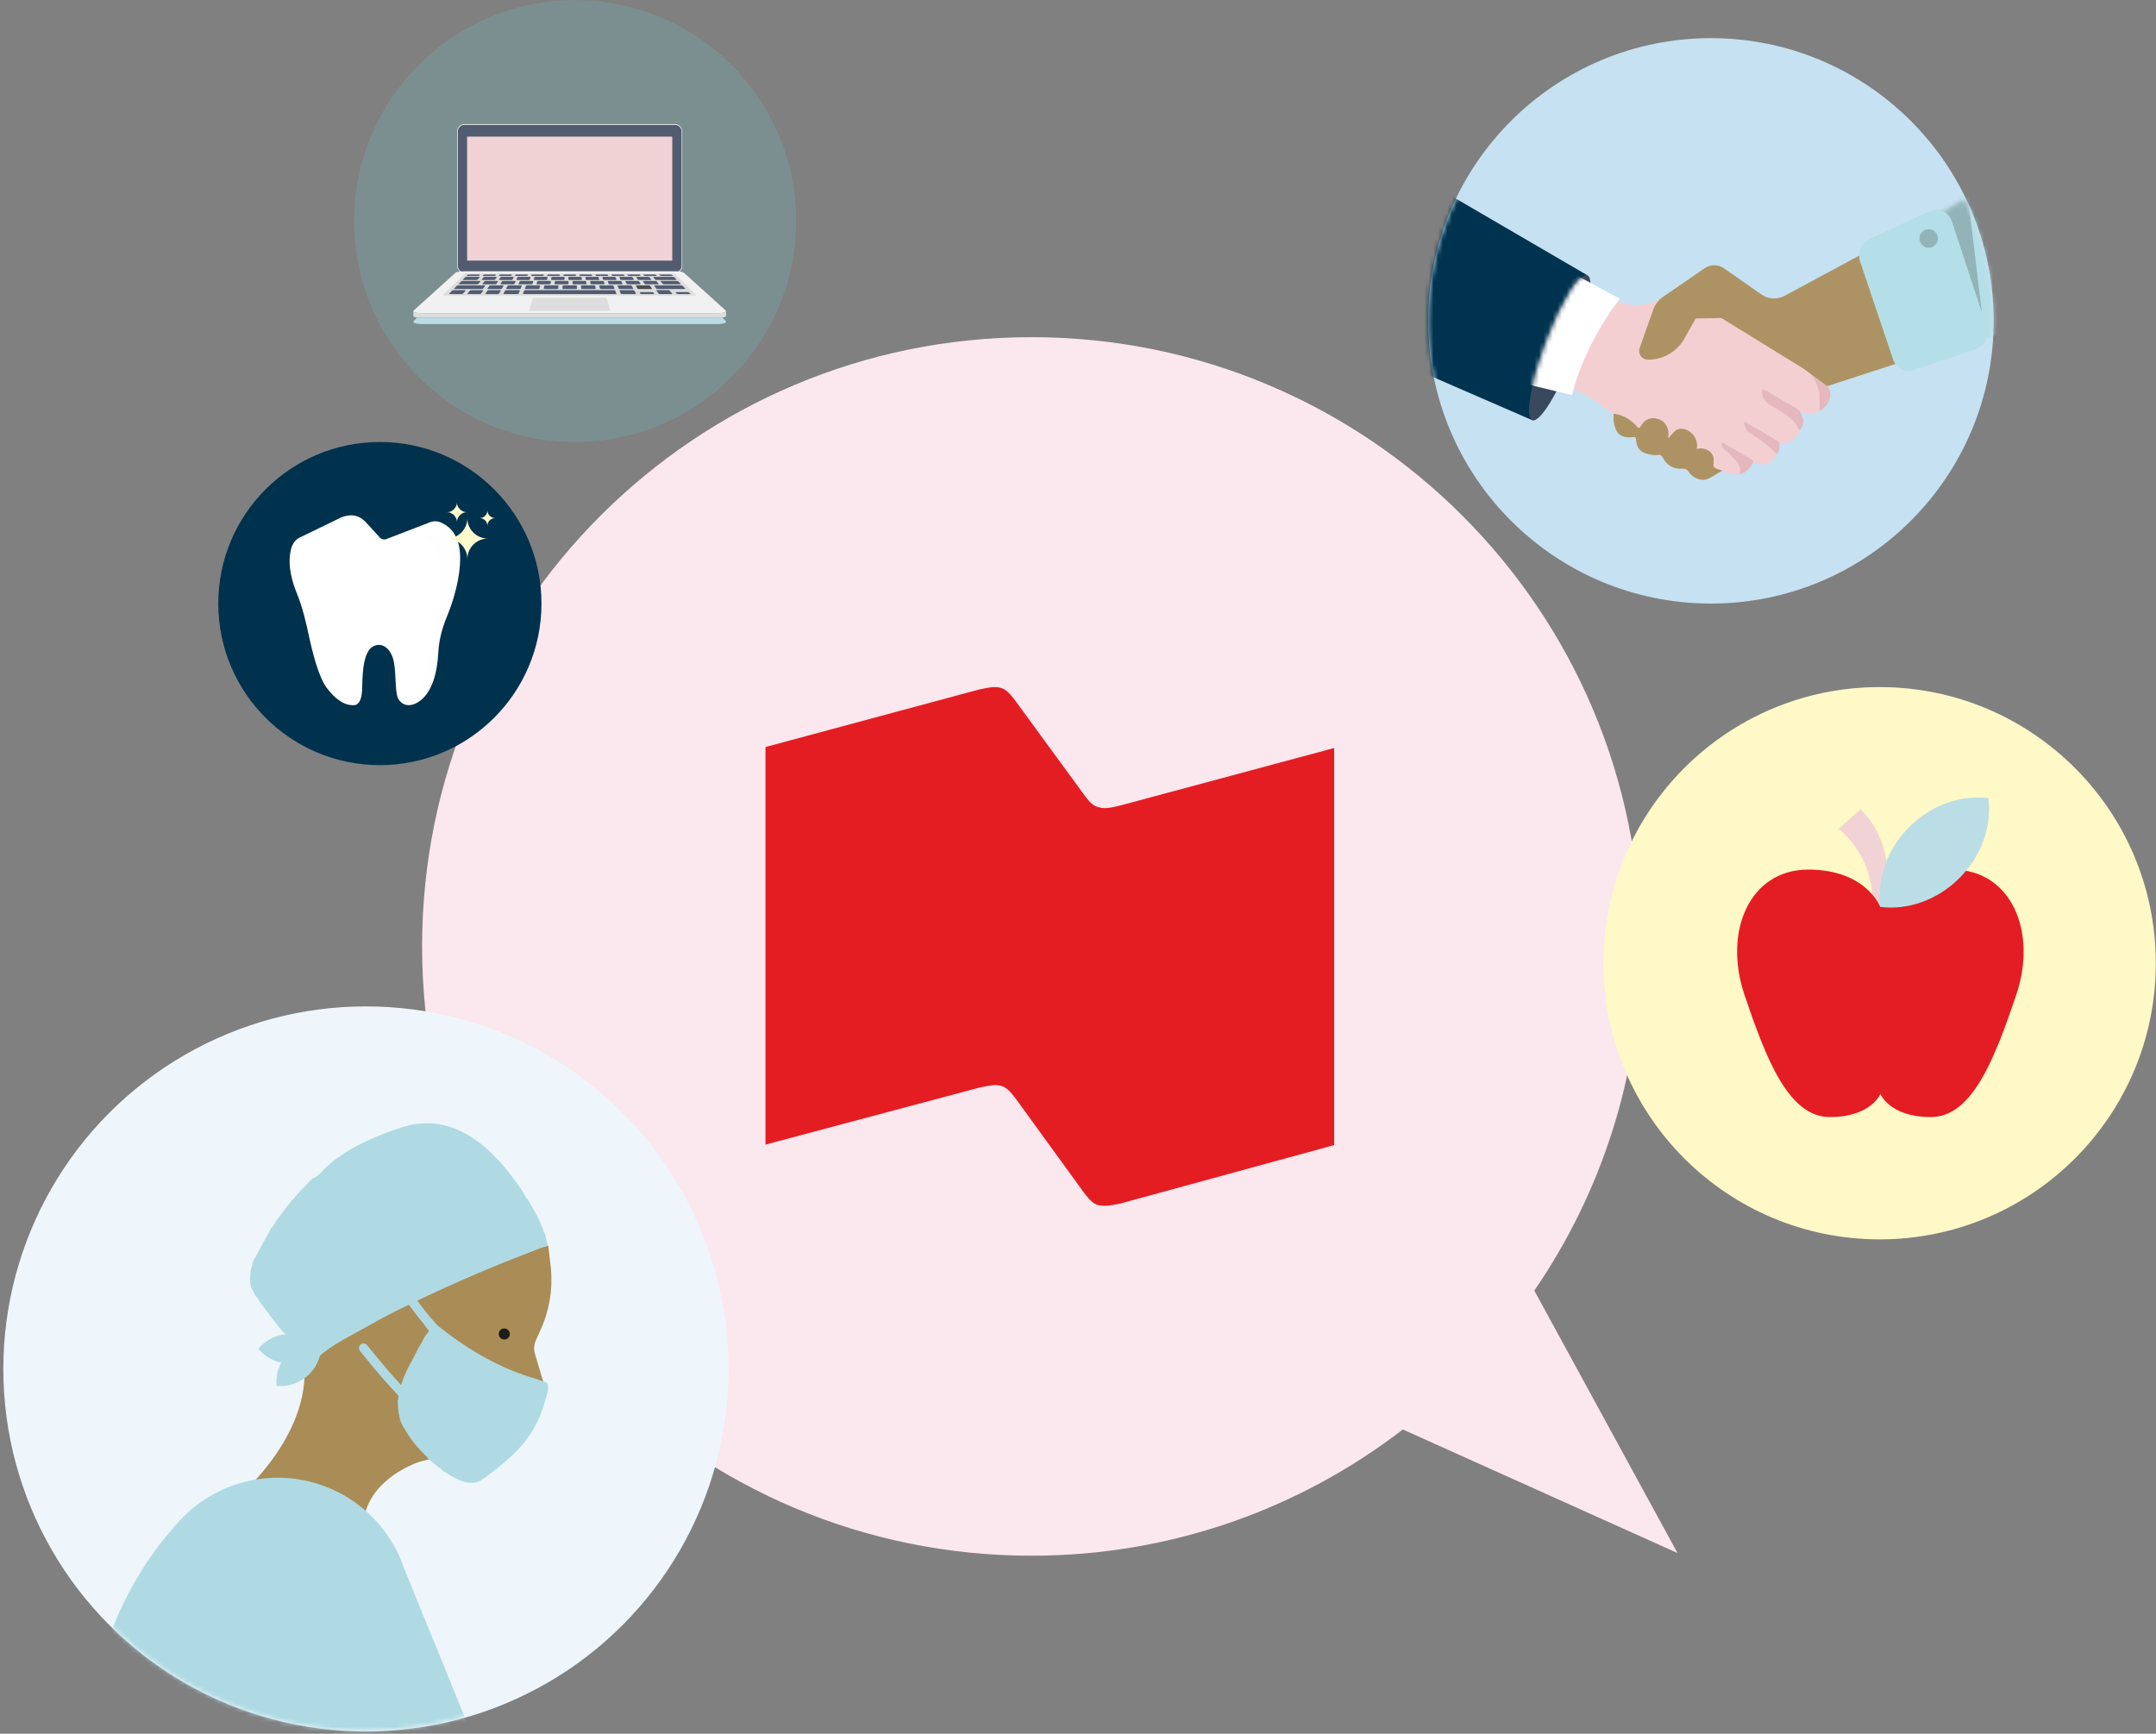 <svg width="470" height="378" viewBox="0 0 470 378" fill="none" xmlns="http://www.w3.org/2000/svg">
<rect x="0" y="0" width="470" height="378" fill="#808080" stroke="none"/>
<path d="M365.688 338.61L334.477 281.391C349.121 260.042 357.695 234.203 357.695 206.356C357.695 132.993 298.223 73.516 224.855 73.516C151.487 73.516 92.016 132.988 92.016 206.356C92.016 279.724 151.487 339.195 224.855 339.195C255.329 339.195 283.397 328.929 305.813 311.673L365.693 338.61H365.688Z" fill="#FBE7EE"/>
<path fill-rule="evenodd" clip-rule="evenodd" d="M244.204 175.627C242.08 176.158 240.59 176.476 238.997 175.837C237.83 175.414 236.874 174.034 236.022 172.864L221.577 153.106C220.726 151.936 219.772 150.662 218.602 150.131C217.01 149.492 215.52 149.918 213.396 150.344L166.869 162.877V249.563L213.504 237.134C215.627 236.708 217.222 236.283 218.708 236.921C219.877 237.452 220.831 238.727 221.683 239.896L236.022 259.655C236.874 260.822 237.83 262.097 238.997 262.63C240.59 263.158 242.08 262.84 244.204 262.417L290.84 249.668V163.09L244.204 175.627Z" fill="#E41D23"/>
<circle cx="125.374" cy="48.196" r="48.175" fill="#72BFC1" fill-opacity="0.25"/>
<path fill-rule="evenodd" clip-rule="evenodd" d="M147.141 59.538H101.243C100.369 59.538 99.661 58.83 99.661 57.956V28.653C99.661 27.778 100.369 27.07 101.243 27.07H147.14C148.014 27.07 148.722 27.778 148.722 28.653V57.956C148.722 58.83 148.014 59.538 147.141 59.538Z" fill="#F1F1F1"/>
<path fill-rule="evenodd" clip-rule="evenodd" d="M99.798 57.926V28.682C99.798 27.881 100.447 27.231 101.248 27.231H147.136C147.937 27.231 148.586 27.881 148.586 28.682V57.926C148.586 58.727 147.937 59.377 147.136 59.377H101.248C100.447 59.377 99.798 58.727 99.798 57.926Z" fill="#525C71"/>
<path fill-rule="evenodd" clip-rule="evenodd" d="M101.829 56.817H146.553V29.791H101.829V56.817Z" fill="#F0D2D4"/>
<path fill-rule="evenodd" clip-rule="evenodd" d="M156.528 68.278H91.855C90.577 68.278 89.84 68.007 90.203 67.68L99.317 59.453C99.508 59.281 100.394 59.143 101.299 59.143H147.083C147.988 59.143 148.874 59.281 149.065 59.453L158.18 67.68C158.542 68.007 157.806 68.278 156.528 68.278Z" fill="#F1F1F1"/>
<path fill-rule="evenodd" clip-rule="evenodd" d="M158.271 67.846C158.267 68.094 157.582 68.278 156.528 68.278H91.855C90.819 68.278 90.139 68.1 90.111 67.859V68.591V68.871C90.124 69.117 90.806 69.299 91.855 69.299H156.528C157.579 69.299 158.262 69.116 158.271 68.87L158.271 68.59V67.846Z" fill="#DDDDDD"/>
<path fill-rule="evenodd" clip-rule="evenodd" d="M157.472 69.238C157.209 69.277 156.891 69.299 156.528 69.299H91.855C91.491 69.299 91.173 69.277 90.91 69.238L90.203 69.969C89.84 70.343 90.577 70.652 91.855 70.652H156.528C157.806 70.652 158.542 70.343 158.18 69.968L157.472 69.238Z" fill="#BADCE5"/>
<path fill-rule="evenodd" clip-rule="evenodd" d="M151.239 64.452L97.145 64.452C96.771 64.452 96.539 64.382 96.626 64.296L101.198 59.769C101.257 59.71 101.556 59.662 101.865 59.662H146.519C146.828 59.662 147.127 59.71 147.186 59.769L151.758 64.296C151.845 64.382 151.612 64.452 151.239 64.452Z" fill="#DDDDDD"/>
<path fill-rule="evenodd" clip-rule="evenodd" d="M132.291 67.779H116.091C115.672 67.779 115.358 67.691 115.389 67.583L116.107 65.087C116.133 64.997 116.462 64.924 116.843 64.924H131.539C131.92 64.924 132.249 64.997 132.275 65.087L132.993 67.583C133.024 67.691 132.71 67.779 132.291 67.779Z" fill="#DDDDDD"/>
<path fill-rule="evenodd" clip-rule="evenodd" d="M141.879 63.014H139.344C139.167 63.014 139.006 62.983 138.984 62.944L138.606 62.282C138.585 62.245 138.707 62.215 138.879 62.215H141.336C141.508 62.215 141.667 62.245 141.693 62.282L142.151 62.944C142.178 62.983 142.056 63.014 141.879 63.014Z" fill="#4D4D4D"/>
<path fill-rule="evenodd" clip-rule="evenodd" d="M102.756 62.215H99.989C99.817 62.215 99.644 62.25 99.601 62.294L98.982 62.931C98.937 62.977 99.045 63.014 99.222 63.014H102.078H104.933C105.11 63.014 105.281 62.977 105.314 62.931L105.778 62.294C105.81 62.25 105.696 62.215 105.524 62.215H102.756Z" fill="#525C71"/>
<path fill-rule="evenodd" clip-rule="evenodd" d="M109.039 63.014H106.504C106.327 63.014 106.205 62.983 106.232 62.944L106.691 62.282C106.716 62.245 106.876 62.215 107.047 62.215H109.504C109.676 62.215 109.799 62.245 109.778 62.282L109.4 62.944C109.378 62.983 109.216 63.014 109.039 63.014Z" fill="#525C71"/>
<path fill-rule="evenodd" clip-rule="evenodd" d="M113.143 63.014H110.608C110.431 63.014 110.304 62.983 110.324 62.944L110.679 62.282C110.698 62.245 110.853 62.215 111.025 62.215H113.482C113.653 62.215 113.78 62.245 113.766 62.282L113.492 62.944C113.476 62.983 113.32 63.014 113.143 63.014Z" fill="#525C71"/>
<path fill-rule="evenodd" clip-rule="evenodd" d="M117.248 63.014H114.713C114.536 63.014 114.404 62.983 114.419 62.944L114.669 62.282C114.682 62.245 114.833 62.215 115.004 62.215H117.461C117.633 62.215 117.765 62.245 117.755 62.282L117.587 62.944C117.577 62.983 117.425 63.014 117.248 63.014Z" fill="#525C71"/>
<path fill-rule="evenodd" clip-rule="evenodd" d="M125.459 63.014H122.924C122.747 63.014 122.605 62.983 122.607 62.944L122.648 62.282C122.65 62.245 122.791 62.215 122.963 62.215H125.42C125.592 62.215 125.733 62.245 125.735 62.282L125.775 62.944C125.778 62.983 125.636 63.014 125.459 63.014Z" fill="#525C71"/>
<path fill-rule="evenodd" clip-rule="evenodd" d="M121.354 63.014H118.819C118.642 63.014 118.506 62.983 118.514 62.944L118.659 62.282C118.667 62.245 118.813 62.215 118.985 62.215H121.441C121.613 62.215 121.749 62.245 121.746 62.282L121.682 62.944C121.678 62.983 121.531 63.014 121.354 63.014Z" fill="#525C71"/>
<path fill-rule="evenodd" clip-rule="evenodd" d="M129.564 63.014H127.029C126.852 63.014 126.706 62.983 126.702 62.944L126.638 62.282C126.634 62.245 126.771 62.215 126.942 62.215H129.399C129.571 62.215 129.717 62.245 129.725 62.282L129.87 62.944C129.878 62.983 129.741 63.014 129.564 63.014Z" fill="#525C71"/>
<path fill-rule="evenodd" clip-rule="evenodd" d="M133.669 63.014H131.134C130.957 63.014 130.805 62.983 130.795 62.944L130.626 62.282C130.617 62.245 130.749 62.215 130.92 62.215H133.378C133.549 62.215 133.7 62.245 133.713 62.282L133.963 62.944C133.977 62.983 133.846 63.014 133.669 63.014Z" fill="#525C71"/>
<path fill-rule="evenodd" clip-rule="evenodd" d="M137.775 63.014H135.24C135.063 63.014 134.907 62.983 134.891 62.944L134.617 62.282C134.602 62.245 134.729 62.215 134.901 62.215H137.358C137.53 62.215 137.685 62.245 137.704 62.282L138.058 62.944C138.079 62.983 137.952 63.014 137.775 63.014Z" fill="#525C71"/>
<path fill-rule="evenodd" clip-rule="evenodd" d="M104.452 64.124H102.141C101.956 64.124 101.834 64.09 101.869 64.048L102.463 63.329C102.496 63.289 102.667 63.257 102.846 63.257H105.083C105.262 63.257 105.384 63.289 105.355 63.329L104.841 64.048C104.811 64.09 104.636 64.124 104.452 64.124Z" fill="#525C71"/>
<path fill-rule="evenodd" clip-rule="evenodd" d="M100.503 64.124H98.156C97.972 64.124 97.855 64.09 97.896 64.048L98.595 63.329C98.634 63.289 98.81 63.257 98.989 63.257H101.26C101.439 63.257 101.557 63.289 101.522 63.329L100.903 64.048C100.867 64.09 100.688 64.124 100.503 64.124Z" fill="#525C71"/>
<path fill-rule="evenodd" clip-rule="evenodd" d="M108.391 64.124H106.089C105.904 64.124 105.777 64.09 105.806 64.048L106.295 63.329C106.322 63.289 106.489 63.257 106.667 63.257H108.896C109.075 63.257 109.202 63.289 109.179 63.329L108.769 64.048C108.745 64.09 108.576 64.124 108.391 64.124Z" fill="#525C71"/>
<path fill-rule="evenodd" clip-rule="evenodd" d="M146.287 64.124H143.976C143.792 64.124 143.617 64.09 143.587 64.048L143.072 63.329C143.043 63.289 143.165 63.257 143.344 63.257H145.581C145.76 63.257 145.931 63.289 145.964 63.329L146.559 64.048C146.594 64.09 146.472 64.124 146.287 64.124Z" fill="#525C71"/>
<path fill-rule="evenodd" clip-rule="evenodd" d="M142.338 64.124H139.992C139.807 64.124 139.637 64.09 139.614 64.048L139.448 63.758C139.425 63.717 139.553 63.684 139.735 63.684H142.044C142.225 63.684 142.395 63.717 142.423 63.758L142.621 64.048C142.649 64.09 142.523 64.124 142.338 64.124Z" fill="#525C71"/>
<path fill-rule="evenodd" clip-rule="evenodd" d="M150.227 64.124H147.924C147.74 64.124 147.561 64.09 147.524 64.048L147.274 63.758C147.239 63.717 147.357 63.684 147.539 63.684H149.804C149.986 63.684 150.166 63.717 150.205 63.758L150.488 64.048C150.528 64.09 150.412 64.124 150.227 64.124Z" fill="#525C71"/>
<path fill-rule="evenodd" clip-rule="evenodd" d="M112.672 64.124H110.029C109.844 64.124 109.712 64.09 109.735 64.048L110.119 63.329C110.14 63.289 110.303 63.257 110.481 63.257H113.04C113.219 63.257 113.35 63.289 113.334 63.329L113.037 64.048C113.02 64.09 112.856 64.124 112.672 64.124Z" fill="#525C71"/>
<path fill-rule="evenodd" clip-rule="evenodd" d="M138.355 64.124H135.712C135.527 64.124 135.363 64.09 135.346 64.048L135.049 63.329C135.033 63.289 135.165 63.257 135.343 63.257H137.902C138.081 63.257 138.243 63.289 138.264 63.329L138.648 64.048C138.671 64.09 138.539 64.124 138.355 64.124Z" fill="#525C71"/>
<path fill-rule="evenodd" clip-rule="evenodd" d="M145.627 62.215H142.859C142.687 62.215 142.573 62.25 142.605 62.294L143.069 62.931C143.102 62.977 143.273 63.014 143.45 63.014H146.306H149.161C149.338 63.014 149.446 62.977 149.401 62.931L148.782 62.294C148.74 62.25 148.566 62.215 148.394 62.215H145.627Z" fill="#525C71"/>
<path fill-rule="evenodd" clip-rule="evenodd" d="M102.708 61.253H100.913C100.748 61.253 100.582 61.285 100.543 61.325L99.971 61.914C99.93 61.956 100.034 61.991 100.205 61.991H102.054H103.905C104.075 61.991 104.24 61.956 104.274 61.914L104.745 61.325C104.777 61.285 104.669 61.253 104.504 61.253H102.708Z" fill="#525C71"/>
<path fill-rule="evenodd" clip-rule="evenodd" d="M111.792 61.991H109.356C109.186 61.991 109.066 61.962 109.087 61.926L109.458 61.314C109.479 61.28 109.629 61.253 109.794 61.253L112.158 61.253C112.323 61.253 112.444 61.28 112.427 61.314L112.131 61.926C112.114 61.962 111.962 61.991 111.792 61.991Z" fill="#525C71"/>
<path fill-rule="evenodd" clip-rule="evenodd" d="M107.848 61.991H105.413C105.243 61.991 105.127 61.962 105.154 61.926L105.622 61.314C105.648 61.28 105.803 61.253 105.968 61.253H108.331C108.496 61.253 108.612 61.28 108.591 61.314L108.198 61.926C108.175 61.962 108.018 61.991 107.848 61.991Z" fill="#525C71"/>
<path fill-rule="evenodd" clip-rule="evenodd" d="M115.735 61.991H113.3C113.13 61.991 113.005 61.962 113.021 61.926L113.295 61.314C113.31 61.28 113.457 61.253 113.622 61.253H115.985C116.15 61.253 116.275 61.28 116.264 61.314L116.065 61.926C116.053 61.962 115.905 61.991 115.735 61.991Z" fill="#525C71"/>
<path fill-rule="evenodd" clip-rule="evenodd" d="M119.679 61.991H117.244C117.074 61.991 116.944 61.962 116.955 61.926L117.132 61.314C117.142 61.28 117.284 61.253 117.449 61.253H119.812C119.978 61.253 120.107 61.28 120.101 61.314L119.998 61.926C119.992 61.962 119.849 61.991 119.679 61.991Z" fill="#525C71"/>
<path fill-rule="evenodd" clip-rule="evenodd" d="M127.566 61.991H125.131C124.961 61.991 124.822 61.962 124.821 61.926L124.806 61.314C124.805 61.28 124.938 61.253 125.103 61.253H127.466C127.632 61.253 127.769 61.28 127.775 61.314L127.865 61.926C127.87 61.962 127.736 61.991 127.566 61.991Z" fill="#525C71"/>
<path fill-rule="evenodd" clip-rule="evenodd" d="M123.622 61.991H121.187C121.017 61.991 120.883 61.962 120.888 61.926L120.969 61.314C120.973 61.28 121.111 61.253 121.276 61.253H123.639C123.804 61.253 123.938 61.28 123.938 61.314L123.931 61.926C123.931 61.962 123.793 61.991 123.622 61.991Z" fill="#525C71"/>
<path fill-rule="evenodd" clip-rule="evenodd" d="M131.51 61.991H129.075C128.905 61.991 128.761 61.962 128.755 61.926L128.643 61.314C128.637 61.28 128.766 61.253 128.931 61.253H131.294C131.459 61.253 131.601 61.28 131.612 61.314L131.798 61.926C131.809 61.962 131.68 61.991 131.51 61.991Z" fill="#525C71"/>
<path fill-rule="evenodd" clip-rule="evenodd" d="M135.453 61.991H133.018C132.848 61.991 132.7 61.962 132.688 61.926L132.479 61.314C132.468 61.28 132.592 61.253 132.757 61.253H135.121C135.286 61.253 135.432 61.28 135.448 61.314L135.732 61.926C135.748 61.962 135.623 61.991 135.453 61.991Z" fill="#525C71"/>
<path fill-rule="evenodd" clip-rule="evenodd" d="M139.398 61.991H136.963C136.792 61.991 136.64 61.962 136.622 61.926L136.317 61.314C136.3 61.28 136.42 61.253 136.585 61.253H138.949C139.114 61.253 139.265 61.28 139.286 61.314L139.666 61.926C139.688 61.962 139.568 61.991 139.398 61.991Z" fill="#525C71"/>
<path fill-rule="evenodd" clip-rule="evenodd" d="M143.341 61.991H140.906C140.735 61.991 140.578 61.962 140.555 61.926L140.153 61.314C140.131 61.28 140.247 61.253 140.412 61.253H142.775C142.94 61.253 143.096 61.28 143.122 61.314L143.598 61.926C143.626 61.962 143.511 61.991 143.341 61.991Z" fill="#525C71"/>
<path fill-rule="evenodd" clip-rule="evenodd" d="M107.637 60.169H105.48C105.322 60.169 105.215 60.144 105.24 60.113L105.414 59.901C105.439 59.87 105.585 59.846 105.74 59.846H107.868C108.023 59.846 108.132 59.87 108.111 59.901L107.962 60.113C107.941 60.144 107.795 60.169 107.637 60.169Z" fill="#525C71"/>
<path fill-rule="evenodd" clip-rule="evenodd" d="M104.112 60.169H101.954C101.797 60.169 101.693 60.144 101.723 60.113L101.929 59.901C101.958 59.87 102.108 59.846 102.264 59.846H104.391C104.547 59.846 104.652 59.87 104.626 59.901L104.445 60.113C104.419 60.144 104.27 60.169 104.112 60.169Z" fill="#525C71"/>
<path fill-rule="evenodd" clip-rule="evenodd" d="M111.163 60.169H109.006C108.848 60.169 108.737 60.144 108.757 60.113L108.899 59.901C108.919 59.87 109.062 59.846 109.217 59.846H111.344C111.5 59.846 111.613 59.87 111.596 59.901L111.48 60.113C111.463 60.144 111.321 60.169 111.163 60.169Z" fill="#525C71"/>
<path fill-rule="evenodd" clip-rule="evenodd" d="M114.691 60.169H112.534C112.376 60.169 112.261 60.144 112.277 60.113L112.386 59.901C112.402 59.87 112.54 59.846 112.696 59.846H114.823C114.979 59.846 115.095 59.87 115.083 59.901L114.999 60.113C114.987 60.144 114.849 60.169 114.691 60.169Z" fill="#525C71"/>
<path fill-rule="evenodd" clip-rule="evenodd" d="M121.743 60.169H119.586C119.428 60.169 119.305 60.144 119.312 60.113L119.357 59.901C119.363 59.87 119.494 59.846 119.65 59.846H121.777C121.933 59.846 122.057 59.87 122.054 59.901L122.034 60.113C122.031 60.144 121.901 60.169 121.743 60.169Z" fill="#525C71"/>
<path fill-rule="evenodd" clip-rule="evenodd" d="M118.217 60.169H116.059C115.901 60.169 115.783 60.144 115.794 60.113L115.871 59.901C115.882 59.87 116.017 59.846 116.172 59.846H118.3C118.455 59.846 118.575 59.87 118.568 59.901L118.516 60.113C118.508 60.144 118.374 60.169 118.217 60.169Z" fill="#525C71"/>
<path fill-rule="evenodd" clip-rule="evenodd" d="M125.271 60.169H123.113C122.956 60.169 122.829 60.144 122.831 60.113L122.843 59.901C122.845 59.87 122.973 59.846 123.129 59.846H125.256C125.411 59.846 125.539 59.87 125.541 59.901L125.553 60.113C125.555 60.144 125.429 60.169 125.271 60.169Z" fill="#525C71"/>
<path fill-rule="evenodd" clip-rule="evenodd" d="M128.796 60.169H126.639C126.481 60.169 126.351 60.144 126.348 60.113L126.328 59.901C126.325 59.87 126.449 59.846 126.605 59.846H128.732C128.888 59.846 129.019 59.87 129.025 59.901L129.07 60.113C129.077 60.144 128.954 60.169 128.796 60.169Z" fill="#525C71"/>
<path fill-rule="evenodd" clip-rule="evenodd" d="M132.324 60.169H130.166C130.009 60.169 129.874 60.144 129.867 60.113L129.815 59.901C129.807 59.87 129.928 59.846 130.083 59.846H132.211C132.366 59.846 132.501 59.87 132.512 59.901L132.589 60.113C132.6 60.144 132.482 60.169 132.324 60.169Z" fill="#525C71"/>
<path fill-rule="evenodd" clip-rule="evenodd" d="M135.85 60.169H133.693C133.535 60.169 133.397 60.144 133.385 60.113L133.301 59.901C133.289 59.87 133.405 59.846 133.561 59.846H135.688C135.844 59.846 135.982 59.87 135.998 59.901L136.107 60.113C136.123 60.144 136.008 60.169 135.85 60.169Z" fill="#525C71"/>
<path fill-rule="evenodd" clip-rule="evenodd" d="M139.377 60.169H137.22C137.062 60.169 136.92 60.144 136.903 60.113L136.787 59.901C136.77 59.87 136.883 59.846 137.039 59.846H139.166C139.321 59.846 139.464 59.87 139.484 59.901L139.626 60.113C139.646 60.144 139.535 60.169 139.377 60.169Z" fill="#525C71"/>
<path fill-rule="evenodd" clip-rule="evenodd" d="M142.903 60.169H140.746C140.588 60.169 140.443 60.144 140.421 60.113L140.272 59.901C140.251 59.87 140.36 59.846 140.516 59.846H142.643C142.799 59.846 142.945 59.87 142.969 59.901L143.144 60.113C143.169 60.144 143.061 60.169 142.903 60.169Z" fill="#525C71"/>
<path fill-rule="evenodd" clip-rule="evenodd" d="M146.43 60.169H144.272C144.114 60.169 143.965 60.144 143.939 60.113L143.758 59.901C143.732 59.87 143.837 59.846 143.993 59.846H146.12C146.276 59.846 146.426 59.87 146.455 59.901L146.661 60.113C146.691 60.144 146.587 60.169 146.43 60.169Z" fill="#525C71"/>
<path fill-rule="evenodd" clip-rule="evenodd" d="M145.854 61.253H144.239C144.074 61.253 143.966 61.285 143.999 61.325L144.478 61.914C144.513 61.956 144.679 61.991 144.849 61.991H146.514H148.178C148.349 61.991 148.453 61.956 148.412 61.914L147.84 61.325C147.801 61.285 147.635 61.253 147.47 61.253H145.854Z" fill="#525C71"/>
<path fill-rule="evenodd" clip-rule="evenodd" d="M103.497 60.361H101.768C101.609 60.361 101.451 60.391 101.414 60.429L100.884 60.974C100.846 61.013 100.948 61.045 101.111 61.045H102.891H103.782C103.946 61.045 104.105 61.013 104.138 60.974L104.594 60.429C104.625 60.391 104.522 60.361 104.362 60.361H103.497Z" fill="#525C71"/>
<path fill-rule="evenodd" clip-rule="evenodd" d="M111.371 61.045H109.028C108.864 61.045 108.749 61.018 108.77 60.985L109.135 60.418C109.155 60.387 109.3 60.361 109.459 60.361H111.736C111.895 60.361 112.011 60.387 111.994 60.418L111.699 60.985C111.681 61.018 111.535 61.045 111.371 61.045Z" fill="#525C71"/>
<path fill-rule="evenodd" clip-rule="evenodd" d="M107.577 61.045H105.234C105.07 61.045 104.959 61.018 104.985 60.985L105.44 60.418C105.465 60.387 105.614 60.361 105.773 60.361H108.05C108.209 60.361 108.32 60.387 108.299 60.418L107.914 60.985C107.892 61.018 107.741 61.045 107.577 61.045Z" fill="#525C71"/>
<path fill-rule="evenodd" clip-rule="evenodd" d="M115.166 61.045H112.823C112.659 61.045 112.539 61.018 112.555 60.985L112.83 60.418C112.846 60.387 112.987 60.361 113.146 60.361H115.422C115.582 60.361 115.701 60.387 115.69 60.418L115.484 60.985C115.472 61.018 115.329 61.045 115.166 61.045Z" fill="#525C71"/>
<path fill-rule="evenodd" clip-rule="evenodd" d="M118.96 61.045H116.617C116.454 61.045 116.33 61.018 116.341 60.985L116.526 60.418C116.536 60.387 116.674 60.361 116.833 60.361H119.109C119.268 60.361 119.392 60.387 119.386 60.418L119.269 60.985C119.262 61.018 119.124 61.045 118.96 61.045Z" fill="#525C71"/>
<path fill-rule="evenodd" clip-rule="evenodd" d="M126.549 61.045H124.206C124.042 61.045 123.91 61.018 123.91 60.985L123.917 60.418C123.917 60.387 124.046 60.361 124.205 60.361H126.482C126.641 60.361 126.773 60.387 126.776 60.418L126.839 60.985C126.842 61.018 126.713 61.045 126.549 61.045Z" fill="#525C71"/>
<path fill-rule="evenodd" clip-rule="evenodd" d="M122.754 61.045H120.412C120.248 61.045 120.12 61.018 120.125 60.985L120.221 60.418C120.227 60.387 120.36 60.361 120.519 60.361H122.795C122.954 60.361 123.082 60.387 123.081 60.418L123.054 60.985C123.052 61.018 122.918 61.045 122.754 61.045Z" fill="#525C71"/>
<path fill-rule="evenodd" clip-rule="evenodd" d="M130.344 61.045H128.001C127.837 61.045 127.7 61.018 127.695 60.985L127.612 60.418C127.608 60.387 127.733 60.361 127.892 60.361H130.169C130.328 60.361 130.463 60.387 130.472 60.418L130.624 60.985C130.633 61.018 130.507 61.045 130.344 61.045Z" fill="#525C71"/>
<path fill-rule="evenodd" clip-rule="evenodd" d="M134.138 61.045H131.795C131.631 61.045 131.491 61.018 131.481 60.985L131.308 60.418C131.299 60.387 131.42 60.361 131.579 60.361H133.855C134.014 60.361 134.154 60.387 134.167 60.418L134.409 60.985C134.423 61.018 134.302 61.045 134.138 61.045Z" fill="#525C71"/>
<path fill-rule="evenodd" clip-rule="evenodd" d="M137.932 61.045H135.589C135.425 61.045 135.28 61.018 135.265 60.985L135.003 60.418C134.989 60.387 135.106 60.361 135.265 60.361H137.541C137.7 60.361 137.844 60.387 137.863 60.418L138.194 60.985C138.213 61.018 138.096 61.045 137.932 61.045Z" fill="#525C71"/>
<path fill-rule="evenodd" clip-rule="evenodd" d="M141.727 61.045H139.385C139.221 61.045 139.071 61.018 139.051 60.985L138.699 60.418C138.68 60.387 138.793 60.361 138.952 60.361H141.229C141.388 60.361 141.536 60.387 141.559 60.418L141.979 60.985C142.004 61.018 141.891 61.045 141.727 61.045Z" fill="#525C71"/>
<path fill-rule="evenodd" clip-rule="evenodd" d="M144.194 60.361H142.638C142.479 60.361 142.373 60.391 142.402 60.429L142.827 60.974C142.857 61.013 143.014 61.045 143.178 61.045H144.78H147.271C147.435 61.045 147.536 61.013 147.499 60.974L146.968 60.429C146.932 60.391 146.774 60.361 146.614 60.361H144.194Z" fill="#525C71"/>
<path fill-rule="evenodd" clip-rule="evenodd" d="M134.074 64.124H114.309C114.124 64.124 113.987 64.09 114.003 64.048L114.274 63.329C114.289 63.289 114.446 63.257 114.625 63.257H133.757C133.936 63.257 134.093 63.289 134.108 63.329L134.379 64.048C134.395 64.09 134.258 64.124 134.074 64.124Z" fill="#525C71"/>
<circle cx="82.812" cy="131.596" r="35.225" fill="#00314D"/>
<path fill-rule="evenodd" clip-rule="evenodd" d="M99.96 118.591C99.423 116.514 98.294 114.993 96.471 114.094C95.675 113.625 94.68 113.508 93.749 113.867L84.209 117.541C83.721 117.729 83.167 117.599 82.814 117.214L79.946 114.077C79.589 113.675 78.861 112.868 77.693 112.523C77.67 112.517 77.648 112.51 77.625 112.504C76.311 112.148 75.251 112.51 74.514 112.76C74.452 112.786 74.391 112.811 74.329 112.836L65.619 117.072C64.341 117.564 63.626 118.715 63.362 120.091C62.627 123.497 63.818 127.179 64.718 129.379C66.06 132.659 66.807 136.194 67.303 138.474C68.134 142.293 69.452 147.697 71.32 150.102C72.932 152.178 74.876 153.902 77.261 153.746C78.128 153.689 78.828 152.659 78.93 150.569C79.032 148.479 78.831 142.206 81.377 140.914C83.091 140.044 84.846 141.077 85.633 143.441C86.463 145.928 86.004 150.795 86.779 152.284C87.556 153.777 89.481 154.483 91.761 152.649C94.041 150.816 95.311 147.059 95.54 142.356C95.732 138.407 97.05 135.361 97.742 133.646C99.229 129.965 101.107 123.031 99.96 118.591Z" fill="white"/>
<mask id="mask0_43_4315" style="mask-type:luminance" maskUnits="userSpaceOnUse" x="80" y="114" width="9" height="7">
<path d="M80.316 114.483H88.849V120.364H80.316V114.483Z" fill="#5D6675" fill-opacity="0.05"/>
</mask>
<g mask="url(#mask0_43_4315)">
<path fill-rule="evenodd" clip-rule="evenodd" d="M82.814 117.214L80.317 114.483C84.583 120.45 88.849 120.364 88.849 120.364C86.278 119.297 84.828 118.316 84.017 117.598C83.581 117.691 83.12 117.55 82.814 117.214Z" fill="#5D6675" fill-opacity="0.05"/>
</g>
<mask id="mask1_43_4315" style="mask-type:luminance" maskUnits="userSpaceOnUse" x="89" y="114" width="12" height="40">
<path d="M89.31 114.628H100.313V153.739H89.31V114.628Z" fill="#5D6675" fill-opacity="0.05"/>
</mask>
<g mask="url(#mask1_43_4315)">
<path fill-rule="evenodd" clip-rule="evenodd" d="M89.31 153.739C92.764 150.064 99.396 123.581 93.428 117.916C93.12 117.624 92.543 117.106 92.206 116.863C92.206 116.863 94.231 116.736 95.355 116.156C96.916 115.35 97.375 114.628 97.375 114.628C98.676 115.547 99.517 116.882 99.959 118.591C101.106 123.03 99.228 129.965 97.742 133.646C97.049 135.361 95.731 138.407 95.539 142.356C95.31 147.059 94.041 150.816 91.76 152.65C90.874 153.362 90.042 153.691 89.31 153.739Z" fill="#5D6675" fill-opacity="0.05"/>
</g>
<mask id="mask2_43_4315" style="mask-type:luminance" maskUnits="userSpaceOnUse" x="97" y="109" width="5" height="5">
<path d="M97.387 109.469H101.825V113.882H97.387V109.469Z" fill="#FFFBCC"/>
</mask>
<g mask="url(#mask2_43_4315)">
<path fill-rule="evenodd" clip-rule="evenodd" d="M99.606 109.469C99.606 110.687 100.6 111.675 101.825 111.675C100.6 111.675 99.606 112.663 99.606 113.881C99.606 112.663 98.612 111.675 97.387 111.675C98.612 111.675 99.606 110.687 99.606 109.469Z" fill="#FFFBCC"/>
</g>
<path fill-rule="evenodd" clip-rule="evenodd" d="M106.257 111.266C106.257 112.202 107.02 112.96 107.96 112.96C107.02 112.96 106.257 113.717 106.257 114.653C106.257 113.717 105.495 112.96 104.555 112.96C105.495 112.96 106.257 112.202 106.257 111.266Z" fill="#FFFBCC"/>
<path fill-rule="evenodd" clip-rule="evenodd" d="M101.879 112.959C101.879 115.425 103.889 117.424 106.369 117.424C103.889 117.424 101.879 119.423 101.879 121.888C101.879 119.423 99.868 117.424 97.389 117.424C99.868 117.424 101.879 115.425 101.879 112.959Z" fill="#FFFBCC"/>
<mask id="mask3_43_4315" style="mask-type:luminance" maskUnits="userSpaceOnUse" x="67" y="138" width="11" height="16">
<path d="M67.241 138.474H77.2V153.755H67.241V138.474Z" fill="#5D6675" fill-opacity="0.05"/>
</mask>
<g mask="url(#mask3_43_4315)">
<path fill-rule="evenodd" clip-rule="evenodd" d="M67.241 138.474C68.073 142.293 69.39 147.697 71.258 150.102C72.87 152.178 74.814 153.902 77.2 153.746C77.2 153.746 73.134 150.064 71.174 146.689C69.215 143.314 67.241 138.474 67.241 138.474Z" fill="#5D6675" fill-opacity="0.05"/>
</g>
<circle cx="372.974" cy="69.957" r="61.639" fill="#C6E1F1"/>
<mask id="mask4_43_4315" style="mask-type:luminance" maskUnits="userSpaceOnUse" x="311" y="8" width="128" height="124">
<path d="M438.096 131.324L423.638 104.822C430.421 94.933 434.392 82.964 434.392 70.068C434.392 36.087 406.844 8.539 372.863 8.539C338.883 8.539 311.335 36.087 311.335 70.068C311.335 104.048 338.883 131.596 372.863 131.596C386.977 131.596 399.979 126.84 410.361 118.848L438.096 131.326V131.324Z" fill="white"/>
</mask>
<g mask="url(#mask4_43_4315)">
<path d="M392.853 80.701C394.656 81.755 395.964 83.198 396.507 85.236C396.807 86.365 396.59 87.533 396.623 88.682C396.631 89.007 396.661 89.315 396.76 89.599C397.554 89.13 398.311 88.315 398.9 86.966C398.9 86.938 398.906 86.911 398.906 86.883C399.277 85.319 398.581 84.372 397.994 83.876L397.942 77.842L392.853 80.698V80.701Z" fill="#E4B8BD"/>
<path d="M387.997 96.652C387.997 96.652 387.997 96.646 387.997 96.64C387.997 96.64 387.991 96.64 387.988 96.64L388 96.652H387.997Z" fill="#F4CFD2"/>
<path d="M392.403 89.709V89.704C392.397 89.704 392.392 89.704 392.386 89.701L392.4 89.712L392.403 89.709Z" fill="#F4CFD2"/>
<path d="M363.688 95.503C363.556 95.291 363.688 95.142 363.71 94.983C363.903 93.776 363.211 92.231 362.242 91.695C360.474 90.717 358.744 91.113 357.739 92.821C357.31 93.551 357.164 93.317 356.715 92.832C355.382 91.386 353.757 90.414 351.752 90.202C350.315 89.219 348.874 88.236 347.44 87.247C345.881 86.173 344.237 85.283 342.392 84.804C342.507 84.518 342.62 84.229 342.741 83.945C344.793 79.17 346.823 74.383 348.916 69.624C349.604 68.06 350.108 66.411 351.055 64.965C352.567 65.582 354.057 66.27 355.696 66.49C357.602 66.747 359.392 66.201 361.165 65.637C363.258 64.97 365.335 64.249 367.408 63.525C368.168 63.26 368.794 62.726 369.331 62.169C371.465 59.966 373.938 59.38 376.893 60.192L374.932 65.708C376.067 65.761 380.214 66.347 380.214 66.347C380.214 66.347 383.585 71.896 385.962 75.92C388.52 77.426 390.696 78.947 393.345 80.497C395.149 81.552 395.958 83.196 396.501 85.237C396.801 86.366 396.584 87.533 396.617 88.682C396.625 89.007 396.655 89.315 396.754 89.599C395.435 90.378 394.033 90.21 393.185 89.982C392.935 89.863 392.676 89.758 392.4 89.698C392.422 89.555 392.315 89.53 392.213 89.502C391.337 88.734 390.255 88.302 389.28 87.701C387.796 86.784 386.273 85.93 384.769 85.044C384.282 84.757 384.056 84.837 384.078 85.449C384.1 86.03 384.287 86.542 384.565 87.043C385.138 88.081 386.215 88.456 387.14 89.023C388.721 89.993 390.332 90.91 391.481 92.444C391.806 92.879 391.83 93.526 392.417 93.774C391.549 95.847 390.23 96.704 387.997 96.641C387.989 96.541 387.92 96.522 387.834 96.519C387.807 96.47 387.793 96.404 387.752 96.374C385.455 94.79 382.974 93.507 380.589 92.072C380.167 91.818 380.184 92.193 380.239 92.438C380.429 93.259 380.801 94.013 381.522 94.465C383.621 95.784 385.659 97.172 387.336 99.025C386.033 101.298 384.521 101.724 382.635 100.771C382.519 100.714 382.365 100.725 382.23 100.705C382.227 100.402 382.007 100.281 381.781 100.149C379.889 99.037 378.003 97.916 376.108 96.809C375.893 96.682 375.659 96.321 375.384 96.627C375.15 96.886 375.287 97.235 375.464 97.492C375.67 97.789 375.902 98.097 376.193 98.301C376.915 98.811 377.491 99.469 378.113 100.078C379.052 100.995 379.619 102.041 379.173 103.404C378.118 103.561 377.141 103.231 376.158 102.931C375.822 102.829 375.502 102.639 375.13 102.735C375.117 102.743 375.108 102.746 375.111 102.738C375.136 102.625 371.892 102.52 371.892 102.52C371.892 102.52 370.237 101.264 369.964 101.055C369.691 100.846 366.216 94.961 366.216 94.961L363.693 95.506L363.688 95.503Z" fill="#F4CFD2"/>
<path d="M392.417 93.776C391.83 93.529 391.805 92.881 391.48 92.446C390.335 90.912 388.724 89.995 387.14 89.026C386.215 88.459 385.141 88.084 384.565 87.046C384.287 86.545 384.1 86.032 384.078 85.451C384.056 84.84 384.284 84.76 384.769 85.046C386.273 85.933 387.795 86.79 389.28 87.704C390.257 88.307 391.34 88.74 392.213 89.505C392.229 89.615 392.273 89.698 392.4 89.709L392.386 89.698C393.149 91.053 393.455 92.408 392.414 93.774L392.417 93.776Z" fill="#E4B8BD"/>
<path d="M387.33 99.028C385.656 97.175 383.618 95.787 381.517 94.468C380.798 94.016 380.426 93.261 380.233 92.441C380.175 92.196 380.159 91.821 380.583 92.074C382.971 93.509 385.449 94.793 387.746 96.376C387.787 96.404 387.801 96.472 387.829 96.522C387.884 96.566 387.939 96.61 387.994 96.654L387.983 96.643C387.831 97.458 387.977 98.353 387.327 99.031L387.33 99.028Z" fill="#E4B8BD"/>
<path d="M366.465 64.295C366.503 64.26 366.542 64.227 366.58 64.191C366.594 64.218 366.61 64.243 366.624 64.27C366.572 64.281 366.52 64.292 366.47 64.303L366.465 64.298V64.295Z" fill="#D5E5F7"/>
<path d="M392.403 89.708C392.276 89.7 392.232 89.615 392.216 89.505C392.32 89.535 392.427 89.56 392.403 89.708Z" fill="#E4B8BD"/>
<path d="M387.997 96.651C387.942 96.607 387.887 96.563 387.832 96.519C387.92 96.519 387.994 96.541 387.997 96.651Z" fill="#E4B8BD"/>
<path d="M408.891 53.803L389.019 64.505C387.419 65.364 385.469 65.251 383.982 64.207L375.841 58.507C374.572 57.617 372.884 57.609 371.609 58.487L362.567 64.695C361.559 65.386 360.799 66.38 360.392 67.531L357.431 75.892C356.98 77.167 357.966 78.492 359.318 78.426L359.778 78.404C362.755 78.258 365.467 76.652 367.026 74.113L369.64 69.448L375.236 69.332L393.354 80.5L398.338 84.187L416.999 78.12L408.894 53.803H408.891Z" fill="#AD9363"/>
<path d="M373.975 102.091C373.658 101.969 373.468 101.644 373.529 101.311C373.545 101.223 373.559 101.124 373.57 101.022C373.556 100.854 373.556 100.675 373.57 100.482C373.575 100.413 373.584 100.342 373.592 100.27C373.553 99.642 373.355 98.957 372.766 98.475C371.383 97.343 369.874 97.91 369.874 97.91C370.105 96.935 369.863 95.889 369.31 95.065C368.72 94.187 367.654 93.509 366.58 93.474C365.132 93.424 364.639 94.682 363.686 95.503C363.554 95.291 363.686 95.142 363.708 94.983C363.901 93.776 363.21 92.231 362.24 91.694C360.472 90.717 358.743 91.113 357.738 92.821C357.308 93.551 357.162 93.317 356.713 92.832C355.38 91.386 353.755 90.414 351.75 90.202C351.723 90.821 351.715 91.438 351.817 92.058C352.241 94.666 353.422 95.588 356.074 95.308C356.562 95.255 356.614 95.421 356.644 95.836C356.785 97.742 357.575 98.618 359.417 99.039C360.087 99.193 360.767 99.298 361.431 99.191C362.031 99.094 362.257 99.342 362.516 99.821C363.413 101.493 364.851 102.333 366.746 102.192C367.412 102.143 367.732 102.333 368.092 102.851C369.117 104.324 370.932 104.993 372.284 104.409C373.228 104.002 374.426 103.258 375.283 102.595L373.972 102.091H373.975Z" fill="#AD9363"/>
<path d="M373.816 102.889L374.731 103.002C374.731 103.002 375.078 102.763 375.441 102.716L375.014 102.493L373.816 102.889Z" fill="#AD9363"/>
<path d="M376.19 98.298C376.912 98.808 377.488 99.466 378.11 100.075C379.049 100.992 379.616 102.038 379.17 103.401C379.187 103.407 379.203 103.404 379.222 103.41C379.556 103.349 379.897 103.242 380.228 103.06C381.081 102.443 381.773 101.677 382.224 100.705C382.222 100.402 382.001 100.281 381.775 100.149C379.883 99.037 377.997 97.916 376.102 96.808C375.887 96.682 375.653 96.321 375.378 96.627C375.144 96.886 375.282 97.235 375.458 97.492C375.664 97.789 375.896 98.097 376.188 98.301L376.19 98.298Z" fill="#E4B8BD"/>
<path d="M418.346 49.3L442.31 35.167V70.351L425.101 76.768L418.346 49.3Z" fill="#B5DFE8"/>
<mask id="mask5_43_4315" style="mask-type:luminance" maskUnits="userSpaceOnUse" x="418" y="35" width="25" height="42">
<path d="M418.345 49.3L442.31 35.167V70.351L425.1 76.768L418.345 49.3Z" fill="white"/>
</mask>
<g mask="url(#mask5_43_4315)">
<path d="M428.253 36.693L432.755 74.067L434.556 77.669L417.443 42.096L428.253 36.693Z" fill="#92B4B8"/>
</g>
<path d="M430.507 76.184L417.192 80.687C415.333 81.315 413.322 80.268 412.678 78.354L405.501 57.058C404.846 55.114 405.766 52.875 407.575 52.046L420.554 46.106C422.573 45.18 424.793 46.125 425.484 48.221L433.049 71.177C433.729 73.24 432.578 75.485 430.507 76.184Z" fill="#B5DFE8"/>
<path d="M307.125 79.921C313.415 82.667 334.023 91.612 334.023 91.612L346.022 60.008L307.577 37.593L307.125 79.921Z" fill="#00334F"/>
<path d="M343.028 76.955C346.341 68.229 347.683 60.645 346.025 60.015C344.367 59.386 340.337 65.949 337.024 74.676C333.711 83.402 332.369 90.987 334.027 91.616C335.685 92.245 339.715 85.682 343.028 76.955Z" fill="#39495D"/>
<mask id="mask6_43_4315" style="mask-type:luminance" maskUnits="userSpaceOnUse" x="333" y="59" width="37" height="33">
<path d="M337.019 74.67C333.706 83.397 332.364 90.981 334.022 91.612C335.68 92.242 365.646 85.677 368.959 76.95C372.272 68.223 347.676 60.638 346.018 60.008C344.361 59.377 340.332 65.942 337.019 74.67Z" fill="white"/>
</mask>
<g mask="url(#mask6_43_4315)">
<path d="M353.11 65.133L341.298 58.741C341.298 58.741 333.769 73.111 333.146 83.84L342.694 86.14C342.694 86.14 344.771 76.113 353.11 65.133Z" fill="white"/>
</g>
<path d="M420.441 54.023C421.558 54.023 422.463 53.118 422.463 52.002C422.463 50.886 421.558 49.98 420.441 49.98C419.325 49.98 418.42 50.886 418.42 52.002C418.42 53.118 419.325 54.023 420.441 54.023Z" fill="#92B4B8"/>
</g>
<circle cx="79.773" cy="298.474" r="79.047" fill="#EEF6FB"/>
<mask id="mask7_43_4315" style="mask-type:luminance" maskUnits="userSpaceOnUse" x="1" y="220" width="162" height="158">
<path d="M162.723 376.99L144.294 343.205C152.941 330.599 158.003 315.342 158.003 298.9C158.003 255.583 122.888 220.465 79.568 220.465C36.248 220.465 1.133 255.58 1.133 298.9C1.133 342.22 36.248 377.335 79.568 377.335C97.561 377.335 114.134 371.274 127.37 361.085L162.726 376.99H162.723Z" fill="white"/>
</mask>
<g mask="url(#mask7_43_4315)">
<path d="M50.464 327.741C50.464 327.741 67.066 314.555 66.383 298.293C65.701 282.031 78.62 281.865 78.62 281.865L119.518 271.598L120.026 275.94C120.584 280.698 119.837 285.519 117.871 289.887L116.828 292.205C116.398 293.158 116.329 294.232 116.628 295.232L118.542 301.636L95.518 317.643L91.376 318.737C91.376 318.737 76.189 323.573 79.726 337.111C83.264 350.652 50.464 327.738 50.464 327.738V327.741Z" fill="#A98C56"/>
<path d="M63.174 290.849C60.412 290.849 57.943 292.107 56.313 294.082C57.946 296.057 60.415 297.314 63.174 297.314C65.933 297.314 68.405 296.057 70.034 294.082C68.402 292.107 65.936 290.849 63.174 290.849Z" fill="#AFDAE3"/>
<path d="M62.858 295.028C60.906 296.98 60.05 299.617 60.294 302.168C62.844 302.409 65.478 301.555 67.433 299.603C69.385 297.651 70.241 295.014 69.997 292.464C67.447 292.223 64.813 293.077 62.858 295.028Z" fill="#AFDAE3"/>
<path d="M105.259 384.047L88.085 341.918C85.262 333.605 78.835 327.015 70.597 323.98C59.537 319.905 47.109 322.911 39.133 331.593C31.352 340.059 25.636 350.21 22.433 361.253L20.065 383.629L105.257 384.05L105.259 384.047Z" fill="#AFDAE3"/>
<path d="M119.082 301.424C118.713 301.218 118.277 301.18 117.897 301.026C117.551 300.884 117.211 300.741 116.851 300.637C109.076 298.386 102.384 294.497 96.035 289.521C95.823 289.356 95.611 289.182 95.396 289.019C91.132 284.357 89.285 280.921 89.253 280.86L87.481 281.79C87.542 281.906 87.975 282.716 88.84 284.012C88.788 283.988 88.742 283.959 88.686 283.936C88.968 284.322 89.253 284.674 89.531 285.014C90.237 286.01 91.141 287.195 92.256 288.519C92.448 288.787 92.651 289.045 92.831 289.321C92.95 289.498 93.063 289.681 93.238 289.815C93.499 290.018 93.508 290.259 93.322 290.512C93.185 290.695 93.034 290.863 92.886 291.038C92.48 291.52 92.259 292.109 91.96 292.653C91.573 293.35 91.123 294.015 90.789 294.741C90.171 296.077 89.375 297.32 88.75 298.656C88.248 299.731 87.8 300.826 87.437 301.956C87.437 301.964 87.437 301.976 87.437 301.985C83.638 297.872 80.106 293.376 80.048 293.303C79.709 292.87 79.078 292.795 78.646 293.135C78.21 293.474 78.134 294.105 78.474 294.538C78.73 294.866 82.709 299.922 86.833 304.265C86.883 304.526 86.854 304.802 86.772 305.089C86.679 305.412 86.734 305.746 86.743 306.074C86.781 307.407 86.926 308.726 87.374 309.995C87.551 310.5 87.844 310.951 88.108 311.412C88.8 312.621 89.575 313.771 90.455 314.848C91.266 315.839 92.131 316.777 93.078 317.637C93.238 317.782 93.296 317.977 93.432 318.122C93.586 318.154 93.688 318.247 93.728 318.401C93.766 318.433 93.804 318.465 93.842 318.496C94.089 318.578 94.231 318.781 94.379 318.973C94.466 319.025 94.55 319.08 94.638 319.133C94.786 319.176 94.873 319.281 94.925 319.42C94.966 319.449 95.007 319.475 95.047 319.504C95.236 319.568 95.401 319.658 95.468 319.867C95.573 319.934 95.68 320.001 95.785 320.068C96.023 320.14 96.235 320.242 96.299 320.515L96.459 320.591C96.604 320.588 96.627 320.689 96.642 320.8C96.677 320.826 96.714 320.852 96.749 320.875C97.289 321.067 97.734 321.427 98.198 321.744C98.445 321.871 98.692 321.999 98.939 322.13C99.288 322.246 99.598 322.432 99.921 322.606C101.01 323.193 102.91 323.559 104.086 323.123C104.742 322.879 105.32 322.467 105.881 322.049C110.987 318.27 115.535 314.427 117.847 308.348C118.367 306.983 118.803 305.586 119.212 304.183C119.244 304.07 119.895 301.883 119.079 301.427L119.082 301.424Z" fill="#AFDAE3"/>
<path d="M118.635 268.635C118.484 268.577 118.435 268.476 118.507 268.327C118.234 267.7 117.95 267.079 117.691 266.445C116.988 264.726 116.015 263.152 115.077 261.56C114.543 261.017 114.284 260.299 113.869 259.681C107.892 250.758 99.239 242.03 87.552 245.809C82.562 247.421 77.046 249.75 72.887 252.977C72.846 253.009 72.806 253.041 72.762 253.073C71.809 253.823 70.929 254.618 70.145 255.464C69.361 256.312 68.684 256.791 68.097 256.971C67.938 257.116 67.781 257.264 67.621 257.41C66.346 258.783 65.007 260.099 63.825 261.554C63.767 261.627 63.665 261.659 63.581 261.711C63.322 262.199 62.965 262.611 62.588 263.009C62.193 263.526 61.795 264.04 61.4 264.557C61.042 265.147 60.636 265.702 60.183 266.225C59.852 266.867 59.448 267.462 58.983 268.017L55.361 274.659C55.318 274.758 55.271 274.86 55.228 274.958C55.219 275.075 55.187 275.173 55.062 275.208C55.062 275.754 54.885 276.257 54.699 276.759C54.551 277.915 54.409 279.065 54.647 280.236C54.809 281.035 55.318 281.653 55.623 282.371C56.006 282.911 56.462 283.407 56.726 284.017C56.767 284.058 56.805 284.099 56.846 284.139C58.184 285.914 59.486 287.718 60.886 289.446C61.298 289.954 61.713 290.457 62.21 290.886C63.343 291.56 64.385 292.391 65.634 292.87C65.62 292.917 65.605 292.963 65.588 293.01L69.094 296.158C72.396 293.094 76.488 291.261 80.331 289.051C83.436 287.265 86.64 285.656 89.869 284.105C94.656 281.804 99.489 279.611 104.374 277.526C109.094 275.513 113.872 273.654 118.656 271.804C118.934 271.697 119.21 271.575 119.518 271.595C119.059 270.657 119.077 269.573 118.629 268.632L118.635 268.635Z" fill="#AFDAE3"/>
<path d="M109.93 292.057C110.597 292.057 111.138 291.516 111.138 290.849C111.138 290.181 110.597 289.641 109.93 289.641C109.263 289.641 108.722 290.181 108.722 290.849C108.722 291.516 109.263 292.057 109.93 292.057Z" fill="#1D1D1B"/>
</g>
<circle cx="409.753" cy="210.014" r="60.209" fill="#FFF8C7"/>
<path d="M410.391 200.059C410.391 200.059 415.056 185.747 405.57 176.441L400.827 180.73C400.827 180.73 409.367 186.856 408.098 199.253C406.828 211.661 410.391 200.048 410.391 200.048V200.059Z" fill="#F1D3D5"/>
<path d="M394.18 189.599C406.906 189.599 409.912 197.797 409.912 197.797C409.912 197.797 412.918 189.599 425.644 189.599C438.37 189.599 444.237 203.038 439.517 216.969C434.796 230.901 429.931 243.555 420.923 243.555C411.916 243.555 409.912 238.516 409.912 238.516C409.912 238.516 407.908 243.555 398.901 243.555C389.893 243.555 385.028 230.889 380.307 216.969C375.586 203.038 381.454 189.599 394.18 189.599Z" fill="#E41C23"/>
<path d="M433.46 174.033C427.57 173.272 421.079 175.433 416.18 180.349C411.281 185.277 409.144 191.806 409.901 197.73C415.791 198.491 422.282 196.33 427.18 191.414C432.079 186.486 434.217 179.957 433.46 174.033Z" fill="#BBDDE6"/>
</svg>
